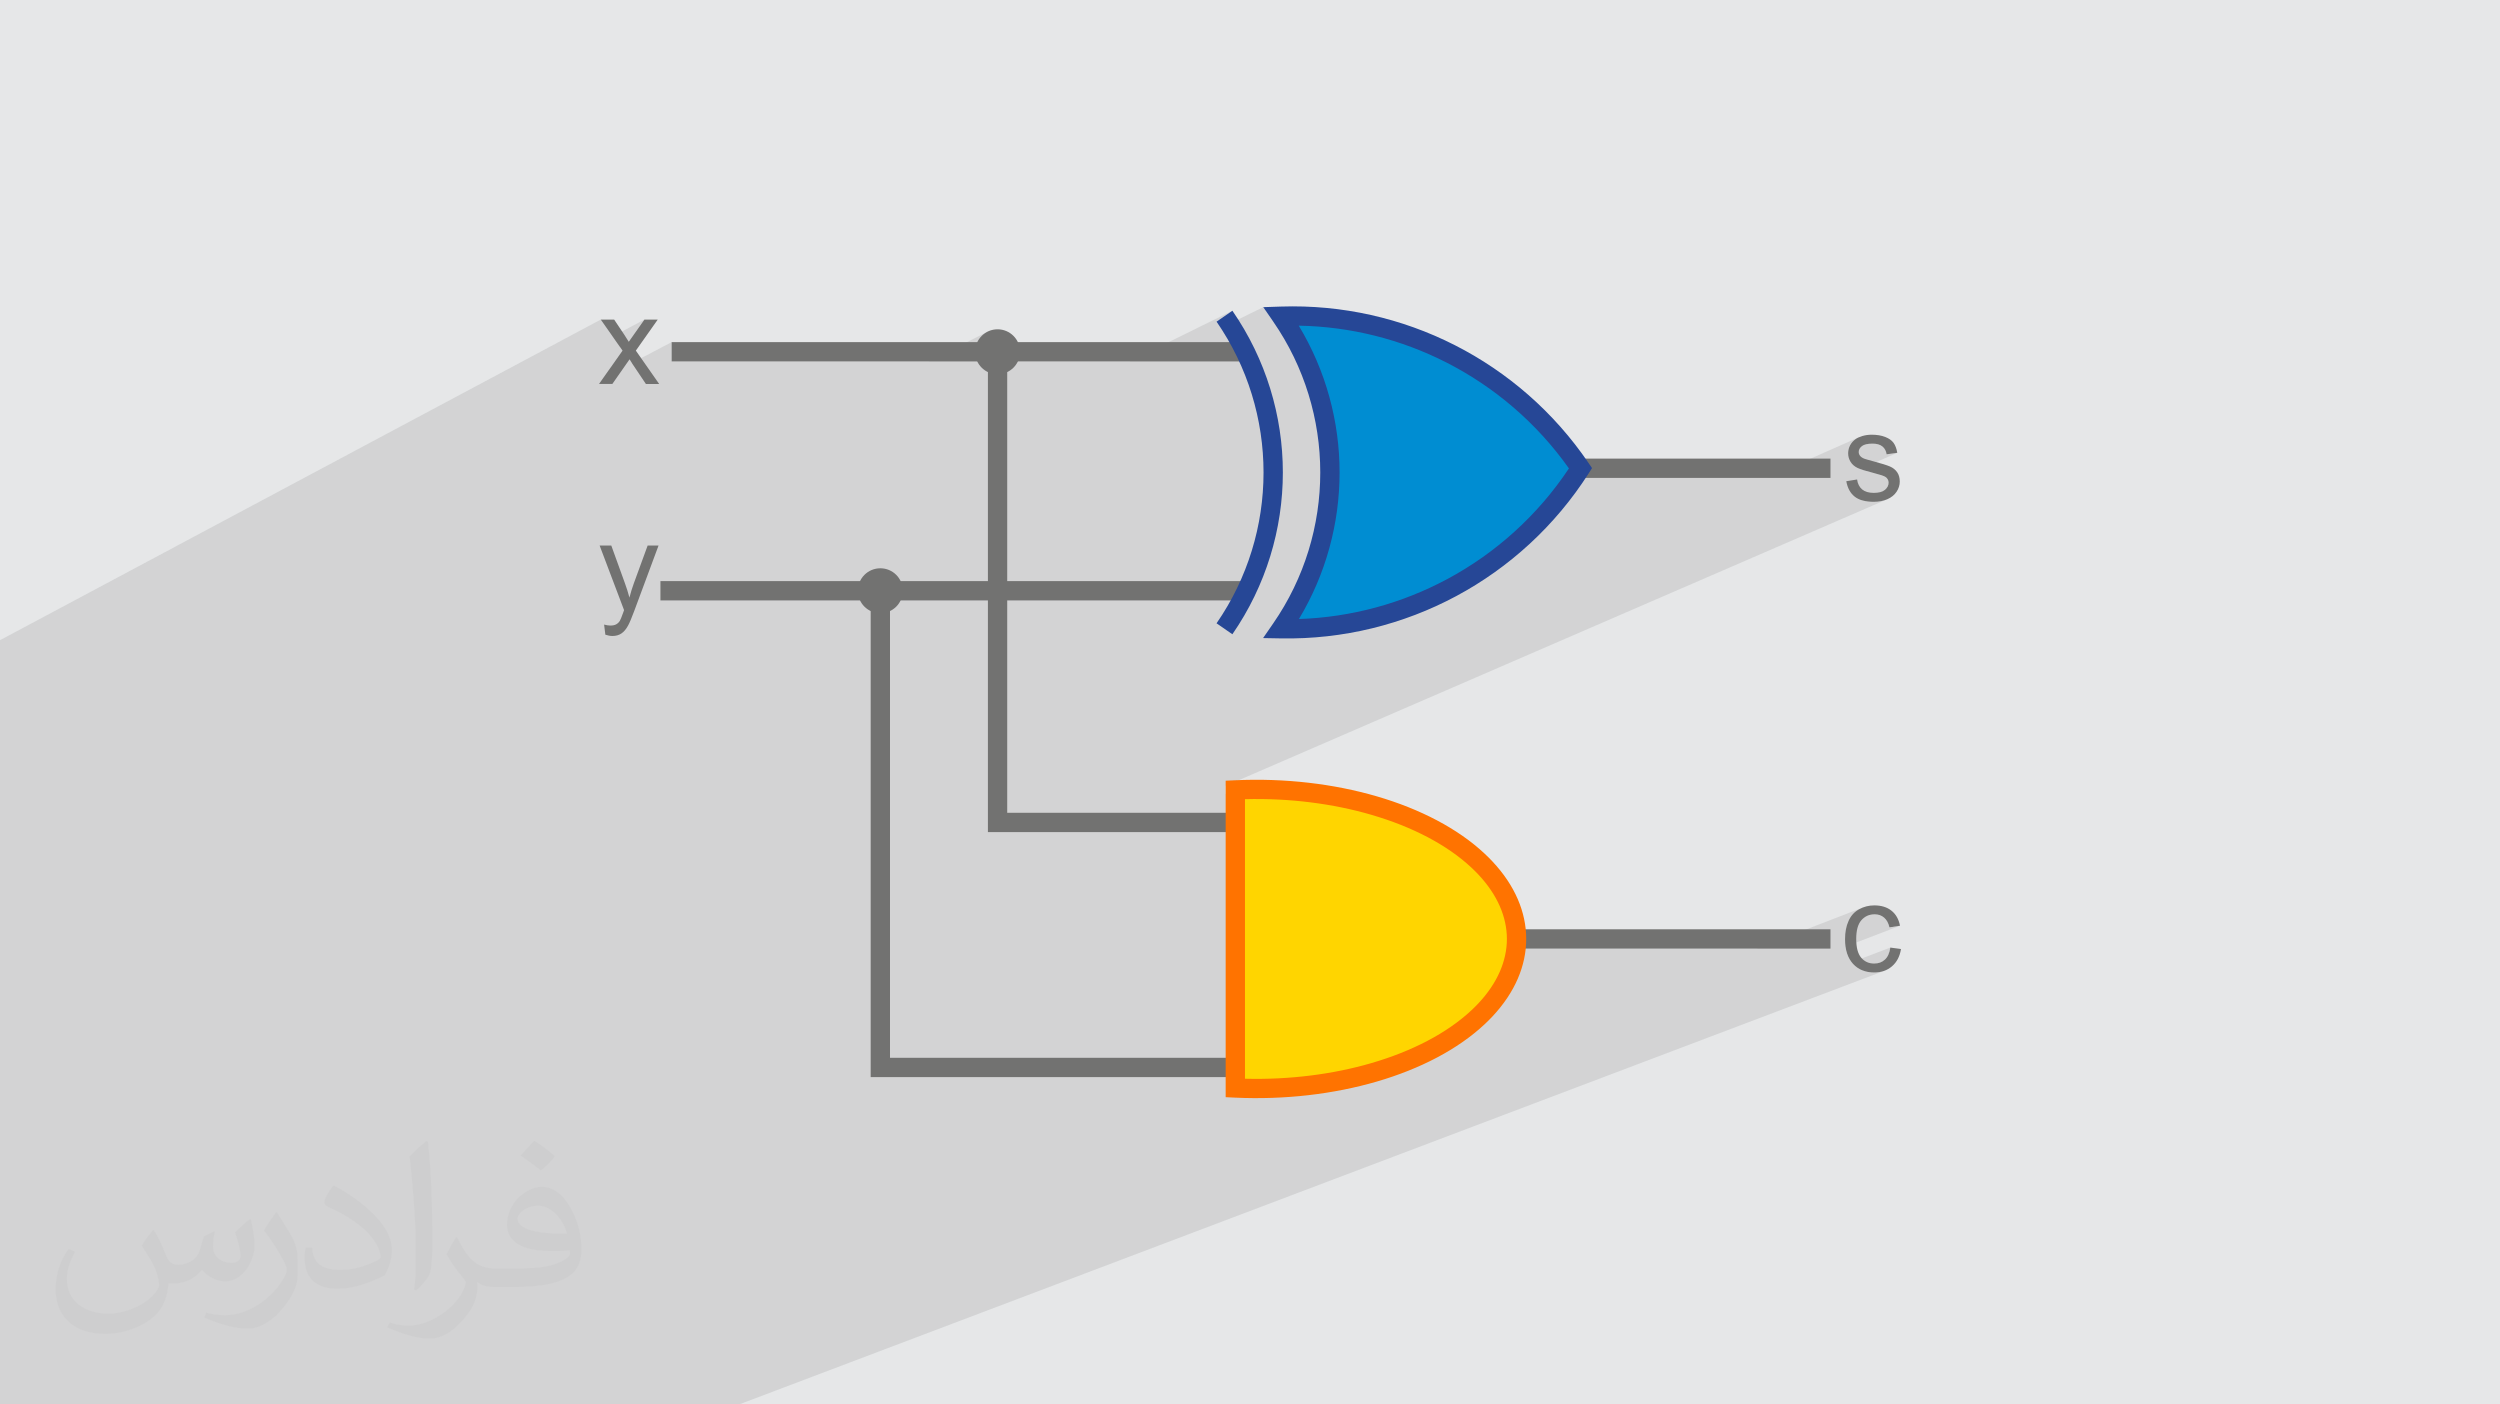 <?xml version="1.0" encoding="UTF-8"?>
<!DOCTYPE svg PUBLIC "-//W3C//DTD SVG 1.1//EN" "http://www.w3.org/Graphics/SVG/1.1/DTD/svg11.dtd">
<!-- Creator: CorelDRAW 2020 (64-Bit) -->
<svg xmlns="http://www.w3.org/2000/svg" xml:space="preserve" width="94.192mm" height="52.917mm" version="1.1" style="shape-rendering:geometricPrecision; text-rendering:geometricPrecision; image-rendering:optimizeQuality; fill-rule:evenodd; clip-rule:evenodd"
viewBox="0 0 9404.92 5283.66"
 xmlns:xlink="http://www.w3.org/1999/xlink"
 xmlns:xodm="http://www.corel.com/coreldraw/odm/2003">
 <defs>
  <style type="text/css">
   <![CDATA[
    .fil8 {fill:#727271}
    .fil7 {fill:#727271}
    .fil3 {fill:#008DD2}
    .fil0 {fill:#E6E7E8}
    .fil6 {fill:#FFD500}
    .fil5 {fill:#727271;fill-rule:nonzero}
    .fil4 {fill:#727271;fill-rule:nonzero}
    .fil10 {fill:#264796;fill-rule:nonzero}
    .fil2 {fill:#373435;fill-opacity:0.031}
    .fil1 {fill:#2B2A29;fill-opacity:0.102}
    .fil11 {fill:#264796;fill-rule:nonzero}
    .fil9 {fill:#FF7300;fill-rule:nonzero}
   ]]>
  </style>
 </defs>
 <g id="Layer_x0020_1">
  <polygon class="fil0" points="-0,0 9404.92,0 9404.92,5283.66 -0,5283.66 "/>
  <polygon class="fil1" points="7137.47,1703.49 6998.17,1764.52 6998.54,1764.67 7005.05,1766.97 7012.42,1769.38 7020.66,1771.88 7029.75,1774.47 7039.71,1777.17 7050.54,1779.96 7058.48,1782.02 7065.67,1784 7072.08,1785.88 7077.71,1787.66 7082.59,1789.35 7086.67,1790.95 7090,1792.45 7092.54,1793.85 7095.41,1795.94 7097.89,1798.21 7100.01,1800.66 7101.74,1803.3 7103.09,1806.13 7104.05,1809.14 7104.63,1812.34 7104.82,1815.71 7104.6,1819.53 7103.97,1823.22 7102.89,1826.78 7101.39,1830.23 7099.46,1833.53 7097.12,1836.72 7094.34,1839.78 7091.14,1842.71 7087.47,1845.42 7083.35,1847.75 7004.6,1881.96 7007.64,1882.93 7016.99,1885.07 7027.03,1886.59 7037.78,1887.51 7049.22,1887.82 7056.24,1887.67 7063.09,1887.2 7069.75,1886.43 7076.23,1885.36 7082.52,1883.97 7088.64,1882.27 7094.57,1880.25 7100.31,1877.94 4610.93,2956.34 4610.93,2987.23 4647.25,2971.53 4647.25,3022.08 4683.58,3006.45 4683.58,3904.83 5704.34,3495.96 5704.34,3568.62 6608.34,3568.62 7007.06,3414.33 7000.22,3417.31 6993.53,3420.75 6987.1,3424.64 6981.1,3428.98 6975.52,3433.78 6970.37,3439.05 6965.64,3444.78 6961.35,3450.97 6957.48,3457.62 6954.03,3464.71 6951,3472.2 6950.44,3473.86 7024.74,3445.19 7031.23,3442.77 7038.07,3441.03 7045.28,3439.99 7052.85,3439.64 7057.89,3439.83 7062.75,3440.41 7067.41,3441.38 7071.88,3442.73 7076.17,3444.47 7080.25,3446.58 7084.16,3449.08 7087.86,3451.95 7091.36,3455.23 7094.59,3458.88 7097.53,3462.91 7100.19,3467.3 7102.58,3472.07 7104.68,3477.23 7106.52,3482.76 7108.08,3488.66 7147.77,3482.59 6942.87,3561.1 6942.93,3561.69 6945.28,3574.6 6948.57,3586.64 6952.81,3597.81 6958,3608.11 6964.13,3617.52 6966.2,3620.03 7111.36,3564.71 7110.1,3572.13 7108.46,3579.06 7106.45,3585.49 7104.07,3591.42 7101.32,3596.85 7098.19,3601.78 7094.7,3606.2 7090.83,3610.12 7086.68,3613.6 7082.27,3616.6 7077.6,3619.14 7072.69,3621.22 7001.58,3648.23 7006.18,3650.4 7016.46,3653.96 7027.34,3656.49 7038.82,3658.01 7050.93,3658.52 7060.62,3658.15 7069.94,3657.06 7078.87,3655.24 7087.42,3652.67 2779.86,5283.66 2695.28,5283.66 2685.7,5283.66 2600.47,5283.66 2447.28,5283.66 2426.88,5283.66 2415.38,5283.66 2259.16,5283.66 2178.66,5283.66 2176.07,5283.66 2066.27,5283.66 2053.77,5283.66 1977.09,5283.66 1888.5,5283.66 1876.17,5283.66 1712.5,5283.66 1677.4,5283.66 1631.22,5283.66 1584.5,5283.66 1538.12,5283.66 1397.52,5283.66 1241.29,5283.66 308.6,5283.66 -0,5283.66 -0,5114.11 -0,5022.66 -0,4979.94 -0,4937.44 -0,4767.61 -0,4679.15 -0,4646.43 -0,4623.99 -0,4613.8 -0,4563.59 -0,4537.02 -0,4533.4 -0,4527.8 -0,4504.83 -0,4483.94 -0,4480.99 -0,4425.1 -0,4423.32 -0,4390.96 -0,4125.37 -0,4097.07 -0,4013.15 -0,3889.76 -0,3791.62 -0,3724.08 -0,3630.64 -0,3602.39 -0,3550.43 -0,3545.38 -0,3527.82 -0,3504.41 -0,3489.02 -0,3487.11 -0,3479.62 -0,3467.49 -0,3462.12 -0,3452.13 -0,3451.56 -0,3417.45 -0,3413.46 -0,3289.93 -0,3269.74 -0,3191.85 -0,3186.89 -0,3125.4 -0,2735.81 -0,2712.09 -0,2680.96 -0,2651.73 -0,2627.58 -0,2619.96 -0,2614.89 -0,2598.03 -0,2555.26 -0,2536.15 -0,2521.02 -0,2488.38 -0,2408.38 2259.97,1202.28 2304.53,1265.78 2424.23,1202.28 2383.94,1259.36 2381.84,1262.35 2379.69,1265.42 2377.47,1268.59 2375.17,1271.84 2372.83,1275.18 2370.41,1278.61 2367.93,1282.13 2365.37,1285.73 2331.2,1303.8 2341.88,1319.02 2289.53,1393.28 2368.32,1351.82 2377.12,1365.65 2526.68,1287.05 2526.68,1359.7 3493.82,1359.7 3719.88,1245.45 3705.52,1253.25 3693,1263.58 3682.67,1276.09 3674.88,1290.46 3669.95,1306.33 3668.24,1323.38 3669.95,1340.42 3671.65,1345.91 3716.47,1323.38 3716.47,1359.7 4248.78,1359.7 4636.19,1168.91 4576.59,1210.05 4587.46,1226.12 4592.56,1233.96 4752.34,1155.51 4786.89,1205.55 4819.79,1189.48 4841.99,1222.99 4853.04,1241.15 4885.91,1225.16 4895.36,1241.14 4904.5,1257.25 4913.35,1273.47 4921.9,1289.81 4930.14,1306.26 4938.08,1322.81 4945.73,1339.47 4953.08,1356.23 4960.13,1373.07 4966.87,1390.01 4973.32,1407.03 4979.47,1424.14 4985.31,1441.33 4990.86,1458.58 4996.12,1475.92 5001.06,1493.31 5005.71,1510.77 5010.06,1528.29 5014.11,1545.86 5017.85,1563.48 5021.31,1581.15 5024.45,1598.86 5027.3,1616.61 5029.86,1634.4 5032.1,1652.22 5034.05,1670.06 5035.71,1687.92 5037.05,1705.82 5038.1,1723.71 5038.85,1741.62 5039.3,1759.55 5039.45,1777.47 5039.3,1795.36 5038.85,1813.24 5038.1,1831.12 5037.06,1848.98 5035.72,1866.83 5034.07,1884.67 5032.13,1902.48 5029.9,1920.26 5027.35,1938.01 5024.51,1955.73 5021.38,1973.4 5017.94,1991.04 5014.21,2008.63 5010.17,2026.16 5005.85,2043.65 5001.22,2061.07 4996.29,2078.43 4991.06,2095.74 4985.53,2112.96 4979.71,2130.12 4973.59,2147.19 4967.17,2164.18 4964.52,2170.84 5945.84,1725.26 5945.84,1797.91 6647.03,1797.91 6991.54,1645.69 6988.39,1647.21 6985.45,1648.79 6982.74,1650.44 6980.24,1652.16 6977.15,1654.51 6974.21,1657 6971.45,1659.64 6968.85,1662.42 6966.41,1665.35 6964.14,1668.43 6962.04,1671.66 6960.09,1675.03 6958.37,1678.51 6956.86,1682.06 6955.59,1685.69 6954.55,1689.38 6953.74,1693.17 6953.16,1697.02 6952.9,1700.02 7011.45,1674.22 7015.72,1672.61 7020.5,1671.29 7025.78,1670.26 7031.56,1669.53 7037.86,1669.09 7044.63,1668.94 7050.44,1669.11 7055.91,1669.6 7061.03,1670.43 7065.81,1671.59 7070.26,1673.08 7074.36,1674.9 7078.12,1677.06 7081.56,1679.55 7084.66,1682.33 7087.45,1685.38 7089.92,1688.68 7092.06,1692.25 7093.87,1696.07 7095.36,1700.16 7096.53,1704.49 7097.36,1709.09 "/>
  <path class="fil2" d="M578.49 4627.69c17.95,27.21 29.6,53.36 40.96,82.43 8.45,16.91 12.93,48.09 52.57,48.09 11.61,0 28.28,-3.42 43.06,-11.61 16.63,-8.73 29.32,-21.94 35.94,-42l15.85 -53.36 38.57 -19.02 2.64 2.64c-5.27,20.09 -6.59,39.36 -6.59,54.43 0,44.63 38.57,61.56 69.22,61.56 17.95,0 34.09,-8.73 34.09,-25.11 0,-21.13 -8.98,-57.06 -20.62,-89.29 17.95,-17.95 35.94,-35.94 56.53,-50.47l3.17 1.6c8.98,38.04 14,75.56 14,100.66 0,24.57 -10.83,51.79 -19.81,69.49 -18.49,34.87 -51.25,62.62 -90.87,62.62 -30.1,0 -63.65,-15.07 -86.66,-43.06l-1.32 0c-21.66,26.96 -55.22,51.25 -108.86,51.25l-16.63 0c-2.64,35.41 -10.29,60.49 -21.94,82.95 -31.95,62.34 -126.81,106.47 -216.1,106.47 -124.17,0 -186.51,-71.59 -186.51,-166.96 0,-58.91 19.27,-113.6 48.88,-152.42l24.29 10.04c-18.49,35.41 -30.91,68.68 -30.91,101.45 0,89.29 72.66,131.83 156.4,131.83 77.68,0 173.83,-49.41 191.28,-106.72 -6.59,-62.62 -30.1,-91.93 -66.04,-148.99 10.83,-19.02 24.83,-38.04 42.28,-58.38l3.17 0 0 0 0 0 -0.02 -0.09zm1432.13 -336.04c26.15,16.39 51.79,35.66 76.87,57.85 -14,19.81 -31.45,37.79 -53.11,53.64 -25.11,-20.34 -50.19,-37.79 -75.84,-56.27 17.42,-19.55 34.62,-38.29 52.04,-55.22l0 0 0 0 0 0 0 0 0 0 0.03 0zm13.47 244.11c-42.28,0 -76.87,27.75 -76.87,48.34 0,44.13 84.53,57.85 185.72,57.31 -12.68,-51.79 -57.06,-105.68 -108.86,-105.68l0.01 0.03zm-94.86 236.19c54.96,0 103.04,-1.6 139.74,-10.83 40.96,-10.29 75.56,-30.91 75.56,-45.17 0,-3.7 0,-8.19 -1.32,-11.89 -22.98,2.11 -49.41,2.11 -72.38,2.11 -74.49,0 -131.55,-16.91 -154.02,-58.66 -5.55,-11.61 -9.51,-24.57 -9.51,-39.36 0,-40.43 17.42,-79.79 48.09,-107 25.61,-22.45 53.89,-36.44 82.67,-36.44 52.04,0 93.51,41.75 122.57,107.54 15.85,35.94 26.68,77.4 26.68,129.72 0,34.87 -9.51,64.19 -31.17,85.85 -40.43,39.11 -114.92,53.89 -229.04,53.89l-51.79 0 0 0 -13.47 0c-28.28,0 -48.62,-5.02 -64.72,-17.42l-2.64 0c0.79,6.59 1.32,12.93 1.32,19.02 0,25.61 -8.45,58.38 -25.61,84.53 -50.72,75.3 -105.68,108.04 -153.24,108.04 -48.09,0 -107,-18.49 -160.11,-42.54l9.51 -18.49c17.17,7.13 40.96,11.89 73.7,11.89 85.85,0 198.66,-82.43 212.66,-163 -3.17,-6.59 -8.98,-15.32 -17.17,-24.57 -25.11,-29.85 -40.96,-54.68 -55.75,-80.83 12.68,-25.11 24.29,-45.17 35.13,-63.4l4.49 -0.53c36.72,74.77 69.99,117.55 144.23,117.55l11.61 0 0 0 53.89 0 0 0 0 0 0 0 0 0 0 0 0.09 0.01zm-371.98 79c6.34,-34.34 6.87,-72.91 6.87,-108.86l0 -53.36c0,-99.6 -12.68,-244.36 -22.98,-338.68 17.95,-19.27 43.06,-42 62.87,-57.31l5.81 1.6c13.47,118.62 16.63,256 16.63,383.06 0,33.3 -1.32,65.79 -4.49,89.55 -1.85,30.1 -19.27,52.83 -56.53,87.7l-8.19 -3.7zm-382.8 -157.19c1.85,46.77 24.83,83.49 105.15,83.49 49.93,0 92.19,-12.93 138.96,-35.13 8.45,-3.7 12.93,-8.73 12.93,-12.93 0,-29.32 -22.45,-68.15 -60.23,-103.55 -36.72,-33.3 -85.34,-62.62 -130.76,-82.18 -15.6,-6.59 -20.62,-13.47 -20.62,-20.09 0,-13.47 17.95,-41.75 32.77,-62.09l5.02 -0.53c52.04,27.21 110.17,67.64 153.24,112.53 39.11,41.47 63.4,83.49 63.4,129.19 0,33.81 -10.29,65.51 -26.96,95.11 -57.06,28.79 -117.83,50.72 -178.06,50.72 -73.17,0 -123.1,-34.34 -123.1,-114.92 0,-8.73 0,-22.19 3.17,-39.64l25.11 0 0 0 0 0 0 0 0 0 0 0 -0.02 0zm-132.37 -132.9l45.45 73.45c16.63,27.21 32.23,56.81 32.23,103.55l0 59.7c0,48.34 -30.91,100.13 -80.83,151.38 -39.11,34.62 -73.7,49.41 -105.68,49.41 -47.55,0 -101.98,-14.79 -164.85,-41.75l7.13 -18.49c19.81,5.27 42.79,9.77 71.06,9.77 90.36,-0.53 182.8,-66.57 225.08,-147.15 5.02,-9.26 6.87,-17.95 6.87,-24.04 0,-9.26 -5.02,-19.55 -8.98,-28.79 -22.98,-43.31 -48.62,-82.95 -76.87,-119.68 14.79,-23.25 29.6,-45.7 45.7,-67.9l3.7 0.53 0 0 0 0 0 0 0 0 0 0 -0.02 0.01z"/>
  <g id="_1959436464288">
   <path class="fil3" d="M5945.84 1761.58c-244.77,383.45 -671.21,612.14 -1126.05,603.89 244.44,-353.89 244.44,-822.1 0,-1175.99 448.62,-15.05 873.66,200.91 1126.05,572.1z"/>
   <polygon class="fil4" points="5945.84,1725.26 6886.2,1725.26 6886.2,1797.91 5945.84,1797.91 "/>
   <polygon class="fil5" points="2526.68,1287.05 4678.19,1287.05 4678.19,1359.7 2526.68,1359.7 "/>
   <polygon class="fil5" points="2484.56,2186.08 4681.89,2186.08 4681.89,2258.73 2484.56,2258.73 "/>
   <path class="fil6" d="M4647.25 2971.53c367.4,-17.19 720.42,85.76 913.3,266.37 192.88,180.6 192.88,408.18 0,588.79 -192.88,180.6 -545.89,283.56 -913.3,266.36l0 -1121.51z"/>
   <polygon class="fil4" points="5704.34,3495.96 6886.2,3495.96 6886.2,3568.62 5704.34,3568.62 "/>
   <path class="fil7" d="M3311.82 2137.85c46.69,0 84.56,37.85 84.56,84.56 0,46.69 -37.87,84.56 -84.56,84.56 -46.72,0 -84.57,-37.87 -84.57,-84.56 0,-46.71 37.85,-84.56 84.57,-84.56z"/>
   <path class="fil8" d="M3752.8 1238.81c46.72,0 84.57,37.84 84.57,84.56 0,46.71 -37.85,84.56 -84.57,84.56 -46.71,0 -84.56,-37.85 -84.56,-84.56 0,-46.72 37.85,-84.56 84.56,-84.56z"/>
   <polygon class="fil4" points="3348.13,2222.41 3348.13,3979.39 4647.25,3979.39 4647.25,4052.04 3275.47,4052.04 3275.47,2222.41 "/>
   <polygon class="fil4" points="3789.13,1323.38 3789.13,3057.66 4647.25,3057.66 4647.25,3130.31 3716.47,3130.31 3716.47,1323.38 "/>
   <path class="fil9" d="M4645.69 2935.36c187.59,-8.78 371.73,13.18 533.74,60.43 163.57,47.7 305.14,121.45 405.82,215.72 10.35,9.69 20.2,19.53 29.52,29.49 84.52,90.25 126.78,190.5 126.78,291.29 0,100.81 -42.26,201.06 -126.78,291.31 -9.32,9.95 -19.16,19.8 -29.52,29.49 -100.68,94.28 -242.24,168.03 -405.82,215.72 -162.01,47.25 -346.16,69.21 -533.74,60.43l-34.76 -1.64 0 -1190.61 34.76 -1.63zm513.6 129.95c-144.58,-42.17 -308.02,-63.2 -475.71,-58.86l0 1051.69c167.69,4.34 331.13,-16.69 475.71,-58.86 152.97,-44.6 284.39,-112.66 376.57,-198.98 9.18,-8.59 17.89,-17.29 26.12,-26.09 71.26,-76.1 106.91,-159.32 106.91,-241.92 0,-82.58 -35.65,-165.8 -106.91,-241.9 -8.23,-8.8 -16.94,-17.5 -26.12,-26.09 -92.18,-86.32 -223.6,-154.38 -376.57,-198.98z"/>
   <path class="fil4" d="M2253.45 1444.46l88.44 -125.44 -81.92 -116.74 50.48 0 38.26 57.16c7.08,10.72 12.68,19.43 16.65,26.29 6.9,-9.74 13.07,-18.52 18.57,-26.37l40.29 -57.08 50.15 0 -82.35 116.74 87.73 125.44 -49.92 0 -50.08 -74.66 -11.43 -17.98 -64.72 92.64 -50.15 0z"/>
   <path class="fil4" d="M2277.29 2387.6l-4.66 -37.95c9.02,2.4 16.78,3.64 23.48,3.64 9.17,0 16.48,-1.55 21.93,-4.58 5.53,-3.04 10.03,-7.31 13.53,-12.76 2.58,-4.1 6.77,-14.29 12.53,-30.64 0.77,-2.24 1.94,-5.58 3.64,-10l-91.93 -242.97 43.86 0 50.56 139.84c6.6,17.64 12.43,36.32 17.65,55.91 4.73,-18.41 10.33,-36.62 16.88,-54.51l51.63 -141.24 40.98 0 -91.54 246.38c-9.86,26.52 -17.57,44.73 -23.11,54.74 -7.31,13.48 -15.69,23.33 -25.11,29.66 -9.48,6.29 -20.76,9.4 -33.83,9.4 -7.92,0 -16.78,-1.63 -26.51,-4.89z"/>
   <path class="fil4" d="M6945.69 1810.34l40.61 -6.52c2.24,16.25 8.64,28.71 19.05,37.41 10.41,8.62 25.04,12.97 43.7,12.97 18.9,0 32.89,-3.79 42.09,-11.49 9.09,-7.64 13.68,-16.65 13.68,-27 0,-9.25 -4.13,-16.55 -12.28,-21.86 -5.76,-3.63 -19.77,-8.25 -42.01,-13.9 -30.02,-7.57 -50.78,-14.09 -62.46,-19.62 -11.58,-5.6 -20.38,-13.22 -26.36,-23.03 -5.98,-9.71 -9.02,-20.53 -9.02,-32.35 0,-10.79 2.47,-20.76 7.39,-29.92 4.96,-9.2 11.66,-16.81 20.15,-22.88 6.36,-4.66 15.08,-8.64 26.03,-11.89 11.05,-3.27 22.8,-4.91 35.41,-4.91 18.97,0 35.61,2.73 49.92,8.25 14.39,5.45 24.96,12.91 31.81,22.24 6.75,9.43 11.51,21.94 14.06,37.65l-40.12 5.6c-1.78,-12.61 -7.08,-22.47 -15.8,-29.55 -8.71,-7.09 -20.99,-10.6 -36.92,-10.6 -18.75,0 -32.2,3.14 -40.23,9.36 -8,6.21 -12.04,13.52 -12.04,21.85 0,5.27 1.63,10.11 4.96,14.4 3.36,4.35 8.56,8 15.72,10.87 4.13,1.56 16.11,5.07 36.18,10.49 28.94,7.72 49.16,14.09 60.67,18.97 11.49,4.92 20.53,12.15 27.05,21.48 6.63,9.43 9.89,21.09 9.89,35.08 0,13.6 -3.97,26.44 -11.97,38.51 -8.02,12.04 -19.53,21.37 -34.54,27.99 -15.08,6.6 -32.12,9.89 -51.09,9.89 -31.43,0 -55.46,-6.54 -71.93,-19.53 -16.51,-13.07 -27,-32.35 -31.59,-57.95z"/>
   <path class="fil4" d="M7111.36 3564.71l40.12 5.6c-4.43,27.61 -15.64,49.16 -33.75,64.77 -18.11,15.65 -40.45,23.43 -66.81,23.43 -33.07,0 -59.66,-10.82 -79.73,-32.45 -20.12,-21.63 -30.15,-52.57 -30.15,-92.84 0,-26.14 4.35,-48.94 12.99,-68.52 8.63,-19.54 21.78,-34.24 39.5,-43.96 17.65,-9.79 36.86,-14.7 57.69,-14.7 26.21,0 47.76,6.62 64.42,19.92 16.7,13.29 27.43,32.19 32.12,56.61l-39.69 6.07c-3.79,-16.26 -10.49,-28.46 -20.22,-36.7 -9.64,-8.18 -21.3,-12.31 -35.01,-12.31 -20.68,0 -37.46,7.42 -50.45,22.19 -12.91,14.86 -19.36,38.18 -19.36,70.22 0,32.51 6.22,56.07 18.65,70.76 12.53,14.7 28.78,22.09 48.78,22.09 16.18,0 29.63,-4.89 40.37,-14.78 10.8,-9.78 17.65,-24.96 20.53,-45.41z"/>
   <path class="fil10" d="M4576.59 2344.9c117.86,-170.64 176.8,-368.99 176.8,-567.43 0,-198.42 -58.94,-396.78 -176.8,-567.42l59.6 -41.14c126.56,183.23 189.85,395.96 189.85,608.56 0,212.62 -63.29,425.34 -189.85,608.57l-59.6 -41.14z"/>
   <path class="fil11" d="M5976.35 1781.02c-125.78,197.04 -298.28,354.34 -497.73,461.31 -199.38,106.93 -425.77,163.55 -659.39,159.32l-67.58 -1.24 38.34 -55.52c117.86,-170.64 176.8,-368.99 176.8,-567.43 0,-198.42 -58.94,-396.78 -176.8,-567.42l-37.66 -54.54 66.33 -2.22c230.5,-7.72 454.92,43.86 654.06,145.04 199.21,101.22 373.3,252.13 503.05,442.97l13.39 19.66 -12.81 20.06zm-531.79 397.47c181.82,-97.49 339.97,-239.27 457.7,-416.3 -121.07,-171.06 -280.54,-306.88 -462.17,-399.16 -169.82,-86.28 -358.97,-134.48 -554.17,-137.88 102.35,169.84 153.54,361.13 153.54,552.31 0,190.81 -50.98,381.7 -152.92,551.3 197.63,-6.67 388.2,-59.2 558.03,-150.27z"/>
  </g>
 </g>
</svg>

